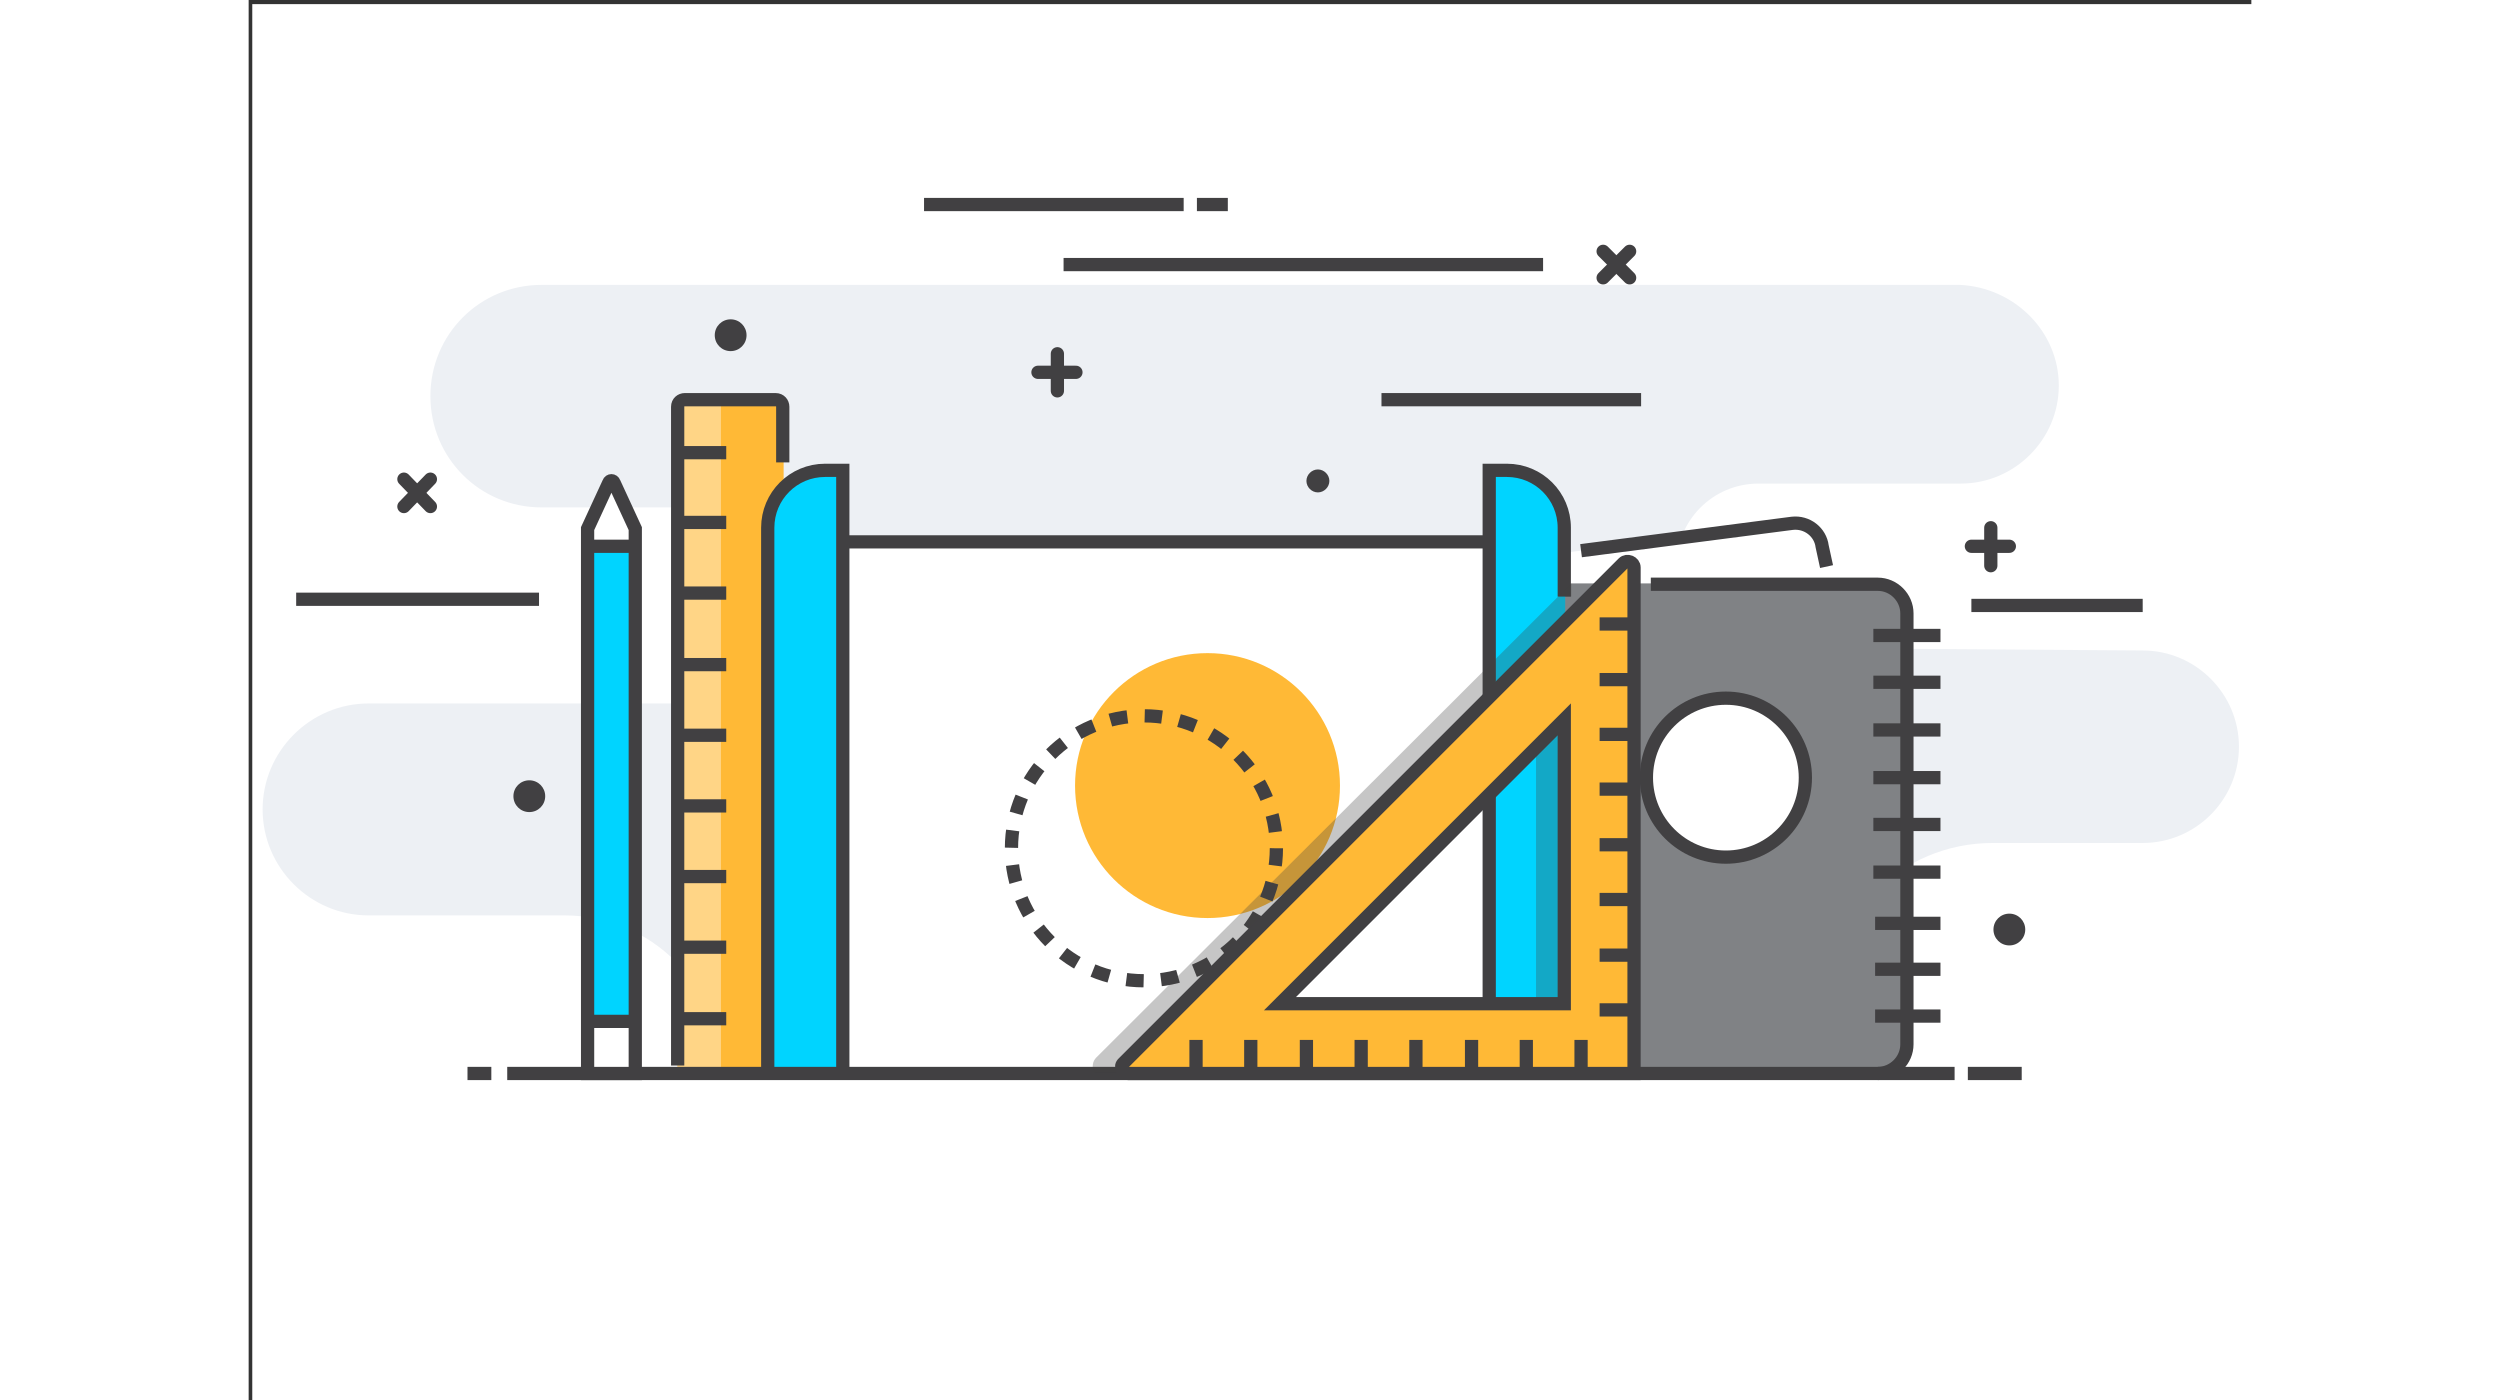 <svg xmlns:dc="http://purl.org/dc/elements/1.1/" xmlns:cc="http://creativecommons.org/ns#" xmlns:rdf="http://www.w3.org/1999/02/22-rdf-syntax-ns#" xmlns:svg="http://www.w3.org/2000/svg" xmlns="http://www.w3.org/2000/svg" xmlns:sodipodi="http://sodipodi.sourceforge.net/DTD/sodipodi-0.dtd" xmlns:inkscape="http://www.inkscape.org/namespaces/inkscape" width="500" height="280" viewBox="0 0 60.098 42.012" version="1.1" id="svg8" inkscape:version="1.0.1 (3bc2e813f5, 2020-09-07)" sodipodi:docname="Project Management.svg">
  <rect x="0" y="0" width="60.098" height="42.012" fill="#333333" stroke="none"/>
  <defs id="defs2"/>
  <sodipodi:namedview id="base" pagecolor="#ffffff" bordercolor="#666666" borderopacity="1.0" inkscape:pageopacity="0.0" inkscape:pageshadow="2" inkscape:zoom="0.7" inkscape:cx="199.21074" inkscape:cy="230.79507" inkscape:document-units="mm" inkscape:current-layer="layer1" inkscape:document-rotation="0" showgrid="false" inkscape:pagecheckerboard="true" inkscape:window-width="1920" inkscape:window-height="1001" inkscape:window-x="-9" inkscape:window-y="-9" inkscape:window-maximized="1"/>
  <g inkscape:label="Layer 1" inkscape:groupmode="layer" id="layer1">
    <g id="g2419" transform="translate(-113.393,-165.525)">
      <g id="Bg_2" transform="matrix(0.265,0,0,0.265,44.223,87.313)">
        <rect id="XMLID_52_" x="261.429" y="295.607" fill="#ffffff" width="227.143" height="158.785" style="stroke-width:0.76"/>
      </g>
      <g id="Project" transform="matrix(0.265,0,0,0.265,44.223,87.313)">
        <g id="XMLID_55_"/>
        <g id="XMLID_336_">
          <path id="XMLID_260_" fill="#edf0f4" d="m 466,338.8 v 0 c 0,6.1 -5,11.1 -11.1,11.1 H 432 c -5.2,0 -9.3,4.2 -9.3,9.3 v 0 c 0,5.1 4.1,9.3 9.3,9.3 l 43.5,0.3 c 6,0 10.9,4.9 10.9,10.9 v 0 c 0,6 -4.9,10.9 -10.9,10.9 h -17 c -10.4,0 -18.8,8.4 -18.8,18.8 v 7.6 l -125.2,-0.5 v 0 c 0,-9.8 -7.9,-17.7 -17.7,-17.7 h -22.2 c -6.6,0 -12,-5.4 -12,-12 v 0 c 0,-6.6 5.4,-12 12,-12 h 37.2 c 6.1,0 11.1,-5 11.1,-11.1 v 0 c 0,-6.1 -5,-11.1 -11.1,-11.1 h -17.6 c -7,0 -12.6,-5.6 -12.6,-12.6 v 0 c 0,-7 5.6,-12.6 12.6,-12.6 h 160.6 c 6.2,0.3 11.2,5.3 11.2,11.4 z"/>
          <g id="XMLID_776_">
            <path id="XMLID_769_" fill="#ffffff" d="m 439.7,359.3 -0.5,-2.3 c -0.2,-1.6 -1.7,-2.8 -3.4,-2.6 l -34.8,4.5 c -1.6,0.2 -2.8,1.7 -2.6,3.4 l 6.4,49.1 39.5,-12.1 z"/>
            <path id="XMLID_298_" fill="none" stroke="#414042" stroke-width="1.5" stroke-miterlimit="10" d="m 439.7,359.3 -0.5,-2.3 c -0.2,-1.6 -1.7,-2.8 -3.4,-2.6 l -23.9,3.1"/>
            <path id="XMLID_297_" fill="#808285" d="m 409.6,416.7 h 37.3 c 1,0 1.9,-0.8 1.9,-1.9 v -51.7 c 0,-1 -0.8,-1.9 -1.9,-1.9 h -37.3 c -1,0 -1.9,0.8 -1.9,1.9 v 51.7 c 0,1 0.9,1.9 1.9,1.9 z"/>
            <path id="XMLID_296_" fill="none" stroke="#414042" stroke-width="1.5" stroke-miterlimit="10" d="m 445.5,416.7 c 1.8,0 3.3,-1.5 3.3,-3.3 v -48.8 c 0,-1.8 -1.5,-3.3 -3.3,-3.3 h -25.7"/>
            <line id="XMLID_760_" fill="none" stroke="#414042" stroke-width="1.5" stroke-miterlimit="10" x1="452.6" y1="367.1" x2="445" y2="367.1"/>
            <line id="XMLID_759_" fill="none" stroke="#414042" stroke-width="1.5" stroke-miterlimit="10" x1="452.6" y1="372.4" x2="445" y2="372.4"/>
            <line id="XMLID_292_" fill="none" stroke="#414042" stroke-width="1.5" stroke-miterlimit="10" x1="452.6" y1="377.8" x2="445" y2="377.8"/>
            <line id="XMLID_288_" fill="none" stroke="#414042" stroke-width="1.5" stroke-miterlimit="10" x1="452.6" y1="383.2" x2="445" y2="383.2"/>
            <line id="XMLID_763_" fill="none" stroke="#414042" stroke-width="1.5" stroke-miterlimit="10" x1="452.6" y1="388.5" x2="445" y2="388.5"/>
            <line id="XMLID_287_" fill="none" stroke="#414042" stroke-width="1.5" stroke-miterlimit="10" x1="452.6" y1="393.9" x2="445" y2="393.9"/>
            <line id="XMLID_285_" fill="none" stroke="#414042" stroke-width="1.5" stroke-miterlimit="10" x1="452.6" y1="399.7" x2="445.2" y2="399.7"/>
            <line id="XMLID_282_" fill="none" stroke="#414042" stroke-width="1.5" stroke-miterlimit="10" x1="452.6" y1="404.9" x2="445.2" y2="404.9"/>
            <line id="XMLID_279_" fill="none" stroke="#414042" stroke-width="1.5" stroke-miterlimit="10" x1="452.6" y1="410.2" x2="445.2" y2="410.2"/>
            <circle id="XMLID_768_" fill="#ffffff" cx="428.3" cy="383.2" r="9"/>
            <circle id="XMLID_771_" fill="none" stroke="#414042" stroke-width="1.5" stroke-miterlimit="10" cx="428.3" cy="383.2" r="9"/>
          </g>
          <g id="XMLID_567_">
            <path id="XMLID_577_" fill="#ffb936" d="m 321.6,341.2 v 74.7 c 0,0.4 -0.4,0.8 -0.8,0.8 h -10.4 c -0.4,0 -0.8,-0.4 -0.8,-0.8 v -74.7 c 0,-0.4 0.4,-0.8 0.8,-0.8 h 10.4 c 0.4,0 0.8,0.4 0.8,0.8 z"/>
            <path id="XMLID_262_" fill="#ffd586" d="m 310.3,416.7 h 4.2 v -76.3 h -4.2 c -0.4,0 -0.7,0.3 -0.7,0.8 v 74.7 c 0,0.4 0.3,0.8 0.7,0.8 z"/>
            <path id="XMLID_261_" fill="none" stroke="#414042" stroke-width="1.5" stroke-miterlimit="10" d="m 309.6,415.8 v -74.6 c 0,-0.5 0.4,-0.8 0.8,-0.8 h 10.3 c 0.5,0 0.8,0.4 0.8,0.8 v 6.3"/>
            <line id="XMLID_575_" fill="none" stroke="#414042" stroke-width="1.5" stroke-miterlimit="10" x1="309.6" y1="410.5" x2="315.1" y2="410.5"/>
            <line id="XMLID_574_" fill="none" stroke="#414042" stroke-width="1.5" stroke-miterlimit="10" x1="309.6" y1="402.4" x2="315.1" y2="402.4"/>
            <line id="XMLID_573_" fill="none" stroke="#414042" stroke-width="1.5" stroke-miterlimit="10" x1="309.6" y1="394.4" x2="315.1" y2="394.4"/>
            <line id="XMLID_572_" fill="none" stroke="#414042" stroke-width="1.5" stroke-miterlimit="10" x1="309.6" y1="386.4" x2="315.1" y2="386.4"/>
            <line id="XMLID_571_" fill="none" stroke="#414042" stroke-width="1.5" stroke-miterlimit="10" x1="309.6" y1="378.4" x2="315.1" y2="378.4"/>
            <line id="XMLID_570_" fill="none" stroke="#414042" stroke-width="1.5" stroke-miterlimit="10" x1="309.6" y1="370.4" x2="315.1" y2="370.4"/>
            <line id="XMLID_569_" fill="none" stroke="#414042" stroke-width="1.5" stroke-miterlimit="10" x1="309.6" y1="362.3" x2="315.1" y2="362.3"/>
            <line id="XMLID_568_" fill="none" stroke="#414042" stroke-width="1.5" stroke-miterlimit="10" x1="309.6" y1="354.3" x2="315.1" y2="354.3"/>
            <line id="XMLID_258_" fill="none" stroke="#414042" stroke-width="1.5" stroke-miterlimit="10" x1="309.6" y1="346.4" x2="315.1" y2="346.4"/>
          </g>
          <g id="XMLID_392_">
            <line id="XMLID_397_" fill="none" stroke="#414042" stroke-width="1.5" stroke-linecap="round" stroke-miterlimit="10" x1="456.1" y1="357" x2="460.4" y2="357"/>
            <line id="XMLID_396_" fill="none" stroke="#414042" stroke-width="1.5" stroke-linecap="round" stroke-miterlimit="10" x1="458.3" y1="359.2" x2="458.3" y2="354.9"/>
          </g>
          <g id="XMLID_263_">
            <line id="XMLID_265_" fill="none" stroke="#414042" stroke-width="1.5" stroke-linecap="round" stroke-miterlimit="10" x1="350.4" y1="337.3" x2="354.7" y2="337.3"/>
            <line id="XMLID_264_" fill="none" stroke="#414042" stroke-width="1.5" stroke-linecap="round" stroke-miterlimit="10" x1="352.6" y1="339.4" x2="352.6" y2="335.2"/>
          </g>
          <g id="XMLID_360_">
            <line id="XMLID_365_" fill="none" stroke="#414042" stroke-width="1.5" stroke-linecap="round" stroke-miterlimit="10" x1="414.4" y1="326.6" x2="417.4" y2="323.6"/>
            <line id="XMLID_364_" fill="none" stroke="#414042" stroke-width="1.5" stroke-linecap="round" stroke-miterlimit="10" x1="417.4" y1="326.6" x2="414.4" y2="323.6"/>
          </g>
          <g id="XMLID_266_">
            <line id="XMLID_272_" fill="none" stroke="#414042" stroke-width="1.5" stroke-linecap="round" stroke-miterlimit="10" x1="278.6" y1="352.5" x2="281.6" y2="349.4"/>
            <line id="XMLID_269_" fill="none" stroke="#414042" stroke-width="1.5" stroke-linecap="round" stroke-miterlimit="10" x1="281.6" y1="352.5" x2="278.6" y2="349.4"/>
          </g>
          <line id="XMLID_322_" fill="none" stroke="#414042" stroke-width="1.5" stroke-miterlimit="10" x1="337.5" y1="318.3" x2="366.9" y2="318.3"/>
          <line id="XMLID_171_" fill="none" stroke="#414042" stroke-width="1.5" stroke-miterlimit="10" x1="389.3" y1="340.4" x2="418.7" y2="340.4"/>
          <line id="XMLID_320_" fill="none" stroke="#414042" stroke-width="1.5" stroke-miterlimit="10" x1="353.3" y1="325.1" x2="407.6" y2="325.1"/>
          <line id="XMLID_259_" fill="none" stroke="#414042" stroke-width="1.5" stroke-miterlimit="10" x1="266.4" y1="363" x2="293.9" y2="363"/>
          <line id="XMLID_333_" fill="none" stroke="#414042" stroke-width="1.5" stroke-miterlimit="10" x1="456.1" y1="363.7" x2="475.5" y2="363.7"/>
          <line id="XMLID_318_" fill="none" stroke="#414042" stroke-width="1.5" stroke-miterlimit="10" x1="371.9" y1="318.3" x2="368.4" y2="318.3"/>
          <path id="XMLID_271_" fill="#414042" d="m 383.4,349.6 c 0,0.7 -0.6,1.3 -1.3,1.3 -0.7,0 -1.3,-0.6 -1.3,-1.3 0,-0.7 0.6,-1.3 1.3,-1.3 0.7,0 1.3,0.6 1.3,1.3 z"/>
          <path id="XMLID_278_" fill="#414042" d="m 294.6,385.3 c 0,1 -0.8,1.8 -1.8,1.8 -1,0 -1.8,-0.8 -1.8,-1.8 0,-1 0.8,-1.8 1.8,-1.8 1,0 1.8,0.8 1.8,1.8 z"/>
          <path id="XMLID_321_" fill="#414042" d="m 317.4,333.1 c 0,1 -0.8,1.8 -1.8,1.8 -1,0 -1.8,-0.8 -1.8,-1.8 0,-1 0.8,-1.8 1.8,-1.8 1,0 1.8,0.8 1.8,1.8 z"/>
          <path id="XMLID_325_" fill="#414042" d="m 462.2,400.4 c 0,1 -0.8,1.8 -1.8,1.8 -1,0 -1.8,-0.8 -1.8,-1.8 0,-1 0.8,-1.8 1.8,-1.8 1,0 1.8,0.8 1.8,1.8 z"/>
          <g id="XMLID_43_">
            <path id="XMLID_172_" fill="#ffffff" d="m 409.5,416.6 -0.3,-52.9 c 0,-4 -3.6,-7.2 -8.1,-7.2 h -75.8 l 0.3,60.2 z"/>
            <path id="XMLID_173_" fill="none" stroke="#414042" stroke-width="1.5" stroke-miterlimit="10" d="m 409.5,416.6 -0.3,-52.9 c 0,-4 -3.6,-7.2 -8.1,-7.2 h -75.8"/>
            <path id="XMLID_170_" fill="#00d4ff" d="m 401.6,416.7 h 8.5 v -62.5 c 0,-3.2 -2.9,-5.9 -6.5,-5.9 h -2 z"/>
            <path id="XMLID_169_" fill="none" stroke="#414042" stroke-width="1.5" stroke-miterlimit="10" d="m 410,362.7 v -7.8 c 0,-3.6 -2.9,-6.5 -6.5,-6.5 h -2 v 68.3"/>
            <path id="XMLID_202_" fill="#00d4ff" d="m 328.3,416.7 h -8.5 v -62.5 c 0,-3.2 2.9,-5.9 6.5,-5.9 h 2 z"/>
            <path id="XMLID_200_" fill="none" stroke="#414042" stroke-width="1.5" stroke-miterlimit="10" d="m 319.8,416.7 v -61.8 c 0,-3.6 2.9,-6.5 6.5,-6.5 h 2 v 68.3"/>
            <circle id="XMLID_167_" fill="#ffb936" cx="369.6" cy="384.1" r="15"/>
            <g id="XMLID_159_">
              <g id="XMLID_267_">
                <circle id="XMLID_268_" fill="none" stroke="#414042" stroke-width="1.5" stroke-miterlimit="10" stroke-dasharray="1.966, 1.966" cx="362.4" cy="391.2" r="15"/>
              </g>
            </g>
          </g>
          <g id="XMLID_145_">
            <line id="XMLID_154_" fill="none" stroke="#414042" stroke-width="1.5" stroke-miterlimit="10" x1="290.3" y1="416.7" x2="454.2" y2="416.7"/>
            <line id="XMLID_147_" fill="none" stroke="#414042" stroke-width="1.5" stroke-miterlimit="10" x1="285.8" y1="416.7" x2="288.5" y2="416.7"/>
            <line id="XMLID_146_" fill="none" stroke="#414042" stroke-width="1.5" stroke-miterlimit="10" x1="455.7" y1="416.7" x2="461.8" y2="416.7"/>
          </g>
          <path id="XMLID_342_" opacity="0.3" fill="#414042" d="m 401.6,416.7 v 0 h 8.5 v -0.1 h 0.2 l -0.2,-44.4 v -9.5 h 0.7 v -1.5 L 357,414.9 c -0.4,0.4 -0.5,1 -0.3,1.6 0,0 0.1,0.1 0.1,0.1 h 44 v 0.1 z m -24.5,-8.6 29.7,-29.7 v 29.7 z"/>
          <g id="XMLID_229_">
            <g id="XMLID_203_">
              <path id="XMLID_206_" fill="#ffb936" d="m 417.9,416.7 h -57.3 c -0.6,0 -1,-0.8 -0.5,-1.2 l 56.6,-56.6 c 0.4,-0.4 1.2,-0.1 1.2,0.5 z m -40.1,-7.9 H 410 v -32.2 z"/>
            </g>
            <g id="XMLID_204_">
              <path id="XMLID_209_" fill="none" stroke="#414042" stroke-width="1.5" stroke-miterlimit="10" d="m 417.9,416.7 h -57.3 c -0.6,0 -1,-0.8 -0.5,-1.2 l 56.6,-56.6 c 0.4,-0.4 1.2,-0.1 1.2,0.5 z m -40.1,-7.9 H 410 v -32.2 z"/>
            </g>
            <line id="XMLID_218_" fill="none" stroke="#414042" stroke-width="1.5" stroke-miterlimit="10" x1="368.3" y1="412.9" x2="368.3" y2="416.7"/>
            <line id="XMLID_217_" fill="none" stroke="#414042" stroke-width="1.5" stroke-miterlimit="10" x1="374.5" y1="412.9" x2="374.5" y2="416.7"/>
            <line id="XMLID_220_" fill="none" stroke="#414042" stroke-width="1.5" stroke-miterlimit="10" x1="380.8" y1="412.9" x2="380.8" y2="416.7"/>
            <line id="XMLID_221_" fill="none" stroke="#414042" stroke-width="1.5" stroke-miterlimit="10" x1="387" y1="412.9" x2="387" y2="416.7"/>
            <line id="XMLID_223_" fill="none" stroke="#414042" stroke-width="1.5" stroke-miterlimit="10" x1="393.2" y1="412.9" x2="393.2" y2="416.7"/>
            <line id="XMLID_224_" fill="none" stroke="#414042" stroke-width="1.5" stroke-miterlimit="10" x1="399.5" y1="412.9" x2="399.5" y2="416.7"/>
            <line id="XMLID_226_" fill="none" stroke="#414042" stroke-width="1.5" stroke-miterlimit="10" x1="405.7" y1="412.9" x2="405.7" y2="416.7"/>
            <line id="XMLID_227_" fill="none" stroke="#414042" stroke-width="1.5" stroke-miterlimit="10" x1="411.9" y1="412.9" x2="411.9" y2="416.7"/>
            <line id="XMLID_249_" fill="none" stroke="#414042" stroke-width="1.5" stroke-miterlimit="10" x1="414" y1="409.5" x2="417.8" y2="409.5"/>
            <line id="XMLID_242_" fill="none" stroke="#414042" stroke-width="1.5" stroke-miterlimit="10" x1="414" y1="403.3" x2="417.8" y2="403.3"/>
            <line id="XMLID_241_" fill="none" stroke="#414042" stroke-width="1.5" stroke-miterlimit="10" x1="414" y1="397" x2="417.8" y2="397"/>
            <line id="XMLID_234_" fill="none" stroke="#414042" stroke-width="1.5" stroke-miterlimit="10" x1="414" y1="390.8" x2="417.8" y2="390.8"/>
            <line id="XMLID_233_" fill="none" stroke="#414042" stroke-width="1.5" stroke-miterlimit="10" x1="414" y1="384.5" x2="417.8" y2="384.5"/>
            <line id="XMLID_232_" fill="none" stroke="#414042" stroke-width="1.5" stroke-miterlimit="10" x1="414" y1="378.3" x2="417.8" y2="378.3"/>
            <line id="XMLID_231_" fill="none" stroke="#414042" stroke-width="1.5" stroke-miterlimit="10" x1="414" y1="372.1" x2="417.8" y2="372.1"/>
            <line id="XMLID_230_" fill="none" stroke="#414042" stroke-width="1.5" stroke-miterlimit="10" x1="414" y1="365.8" x2="417.8" y2="365.8"/>
          </g>
          <g id="XMLID_211_">
            <path id="XMLID_257_" fill="#ffffff" d="m 300,416.7 h 4.2 c 0.3,0 0.6,-0.3 0.6,-0.6 v -61 c 0,-0.1 0,-0.2 -0.1,-0.2 l -2.1,-4.6 c -0.2,-0.4 -0.8,-0.4 -1,0 l -2.1,4.6 c 0,0.1 -0.1,0.2 -0.1,0.2 v 61 c 0,0.3 0.3,0.6 0.6,0.6 z"/>
            <rect id="XMLID_270_" x="299.4" y="357" fill="#00d4ff" width="5.4" height="53.8"/>
            <path id="XMLID_256_" fill="none" stroke="#414042" stroke-width="1.5" stroke-miterlimit="10" d="m 299.4,416.7 h 5.4 V 355 l -2.4,-5.2 c -0.1,-0.3 -0.5,-0.3 -0.6,0 l -2.4,5.2 z"/>
            <line id="XMLID_255_" fill="none" stroke="#414042" stroke-width="1.5" stroke-miterlimit="10" x1="305" y1="357" x2="299.4" y2="357"/>
            <line id="XMLID_214_" fill="none" stroke="#414042" stroke-width="1.5" stroke-miterlimit="10" x1="305.2" y1="410.8" x2="299" y2="410.8"/>
          </g>
        </g>
      </g>
    </g>
  </g>
</svg>